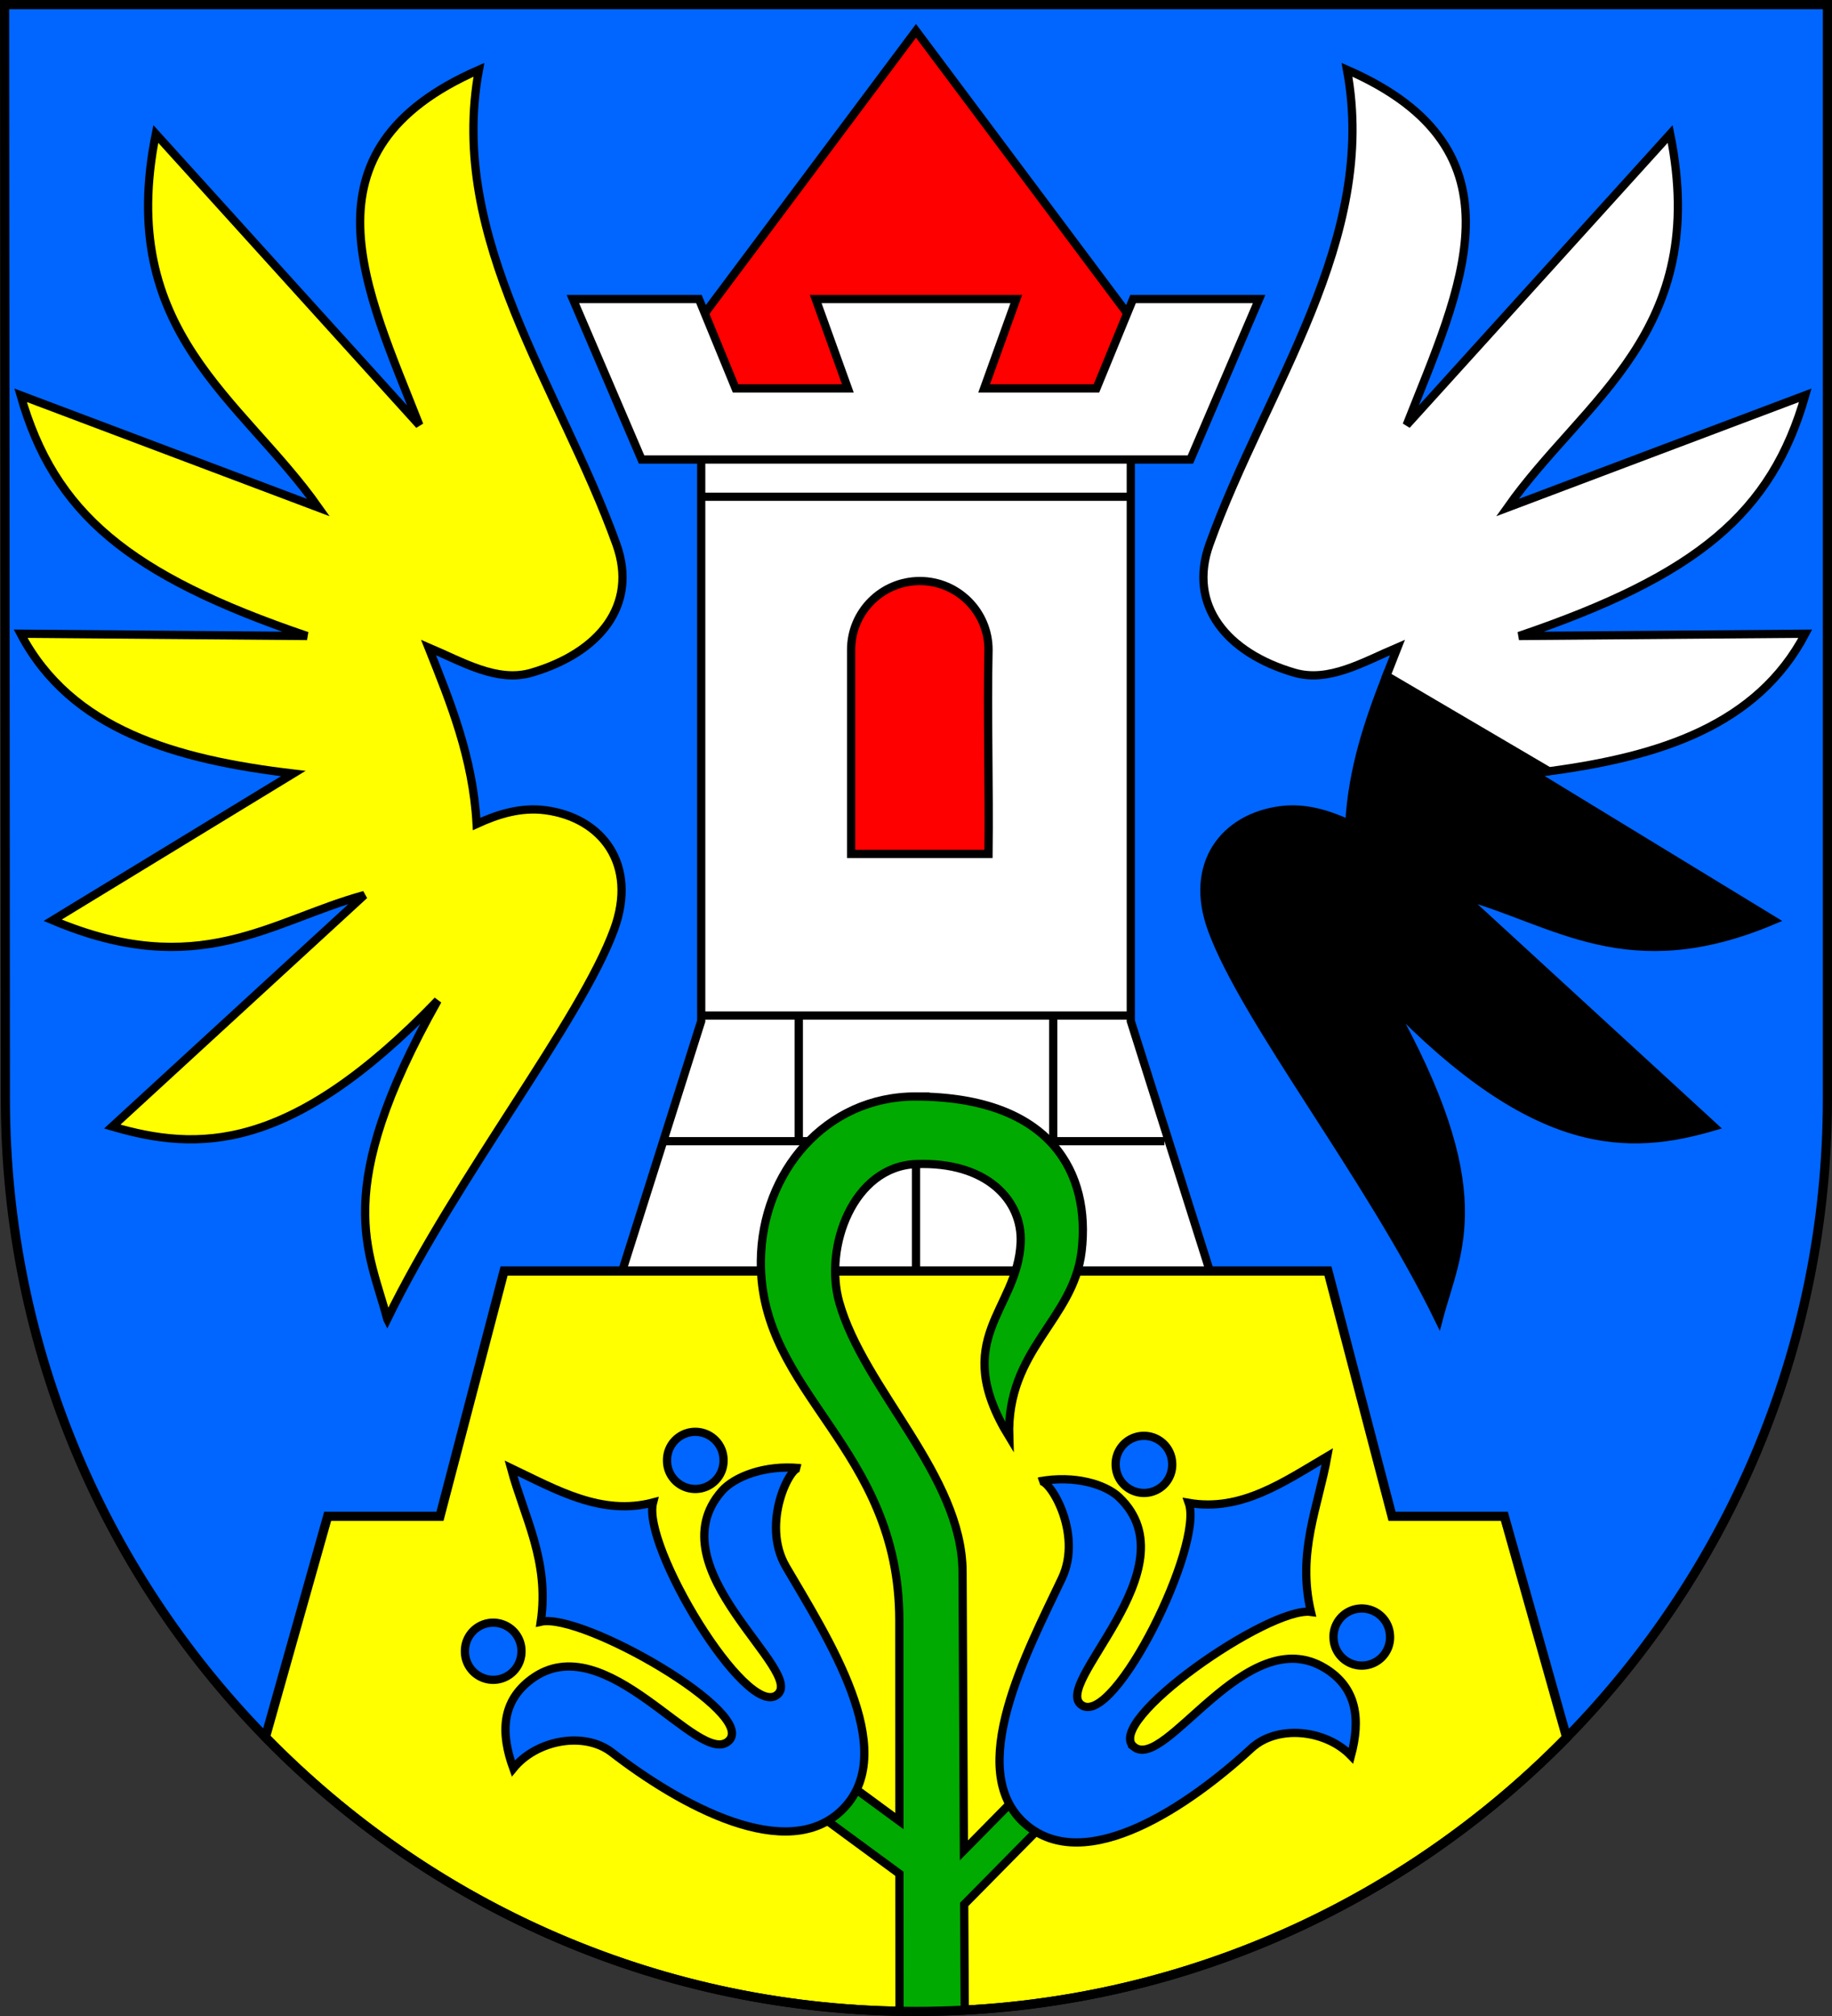 <?xml version="1.0" encoding="UTF-8" standalone="no"?>
<!-- Created with Inkscape (http://www.inkscape.org/) -->

<svg
   xmlns:svg="http://www.w3.org/2000/svg"
   xmlns="http://www.w3.org/2000/svg"
   version="1.1"
   width="600"
   height="660"
   id="svg2">
  <rect width="100%" height="100%" fill="#333333" stroke="none"/>
  <defs
     id="defs4809" />
  <g
     transform="translate(0,-392.362)"
     id="layer1">
    <path
       d="m 1.76,751.977 c 0,165.042 133.518,298.885 298.24,298.885 164.722,0 298.5,-133.843 298.5,-298.885 l 2.8e-4,-358.115 -597,0 0.26,358.115 z"
       id="rect4411-0"
       style="fill:#0066ff;fill-opacity:1;stroke:none" />
    <path
       d="M 300,10.094 223.656,112.156 264.156,282.5 300,308.031 335.844,282.5 376.344,112.156 300,10.094 z"
       transform="translate(0,392.362)"
       id="path2856"
       style="fill:#ff0000;stroke:#000000;stroke-width:2.7;stroke-linecap:butt;stroke-linejoin:miter;stroke-miterlimit:4;stroke-opacity:1;stroke-dasharray:none" />
    <path
       d="m 229.656,536.05 0,190.594 -27.781,87.812 196.25,0 -27.781,-87.812 0,-190.594 -140.688,0 z"
       id="path2847-2"
       style="fill:#ffffff;stroke:none" />
    <path
       d="M 126.83,431.856 C 120.95,409.362 107.965,390.374 143.341,327.54 94.868,377.863 64.549,376.929 36.773,368.816 l 82.552,-75.798 c -30.633,8.399 -54.277,28.447 -102.065,8.255 L 96.061,253.243 C 57.536,248.685 23.262,238.932 6.754,207.464 L 100.564,208.214 C 41.943,188.304 17.704,167.884 6.754,129.414 L 104.316,166.188 C 79.111,130.446 37.878,108.789 51.032,43.86 L 137.337,139.171 C 119.985,94.891 96.538,49.205 156.849,22.847 c -10.355,55.685 26.605,104.091 45.028,155.348 7.205,20.047 -5.749,35.591 -27.768,42.027 -11.287,3.299 -22.514,-3.476 -33.771,-8.255 7.212,18.087 14.558,36.094 15.76,57.787 6.938,-3.201 14.47,-5.555 22.514,-4.503 18.428,2.409 30.346,17.626 22.514,39.025 -10.895,29.767 -51.587,80.942 -74.297,127.581 z"
       transform="translate(0,392.362)"
       id="path2845"
       style="fill:#ffff00;stroke:#000000;stroke-width:2.7;stroke-linecap:butt;stroke-linejoin:miter;stroke-miterlimit:4;stroke-opacity:1;stroke-dasharray:none" />
    <path
       d="m 228.312,142.344 0,1.344 0,190.375 -27.719,87.625 -0.562,1.75 1.844,0 196.25,0 1.844,0 -0.562,-1.75 -27.719,-87.625 0,-190.375 0,-1.344 -1.344,0 -140.688,0 -1.344,0 z m 2.688,2.688 138,0 0,16.25 -138,0 0,-16.25 z m 0,18.938 138,0 0,167.156 -138,0 0,-167.156 z m 0,169.844 29.25,0 0,38.438 -41.188,0 11.875,-37.562 L 231,334.5 l 0,-0.219 0,-0.469 z m 31.969,0 80.625,0 0,38.438 -80.625,0 0,-38.438 z m 83.312,0 22.719,0 0,0.469 0,0.219 0.062,0.188 11.875,37.562 -34.656,0 0,-38.438 z m 35.062,39.719 14.938,47.219 -192.562,0 14.5,-45.812 80.438,0 0,40.344 2.688,0 0,-40.344 80,0 0,-1.406 z"
       transform="translate(0,392.362)"
       id="path2847"
       style="font-size:medium;font-style:normal;font-variant:normal;font-weight:normal;font-stretch:normal;text-indent:0;text-align:start;text-decoration:none;line-height:normal;letter-spacing:normal;word-spacing:normal;text-transform:none;direction:ltr;block-progression:tb;writing-mode:lr-tb;text-anchor:start;color:#000000;fill:#000000;fill-opacity:1;stroke:none;stroke-width:2.7;marker:none;visibility:visible;display:inline;overflow:visible;enable-background:accumulate;font-family:Bitstream Vera Sans;-inkscape-font-specification:Bitstream Vera Sans" />
    <path
       d="m 165.094,416.094 -21,80.312 -36.781,0 -20.375,72.312 C 141.071,624.106 216.524,658.5 300,658.5 c 83.425,0 158.902,-34.359 213.094,-89.688 l -20.406,-72.406 -36.781,0 -21,-80.312 -269.812,0 z"
       transform="translate(0,392.362)"
       id="rect4411-0-4"
       style="fill:#ffff00;fill-opacity:1;stroke:#000000;stroke-width:3;stroke-miterlimit:4;stroke-dasharray:none" />
    <path
       d="m 187.625,97.906 22.5,52.531 179.75,0 22.5,-52.531 -41.281,0 -12,29.25 -36.781,0 10.531,-29.25 -65.688,0 10.531,29.25 -36.781,0 -12,-29.25 -41.281,0 z"
       transform="translate(0,392.362)"
       id="path2849"
       style="fill:#ffffff;stroke:#000000;stroke-width:2.7;stroke-linecap:butt;stroke-linejoin:miter;stroke-miterlimit:4;stroke-opacity:1;stroke-dasharray:none" />
    <path
       d="m 301.25,190.219 c -12.426,0 -22.5,10.074 -22.5,22.5 l 0,66.844 45,0 c 0.277,-22.175 -0.464,-45.681 0,-66.844 0,-12.426 -10.074,-22.5 -22.5,-22.5 z"
       transform="translate(0,392.362)"
       id="path2851"
       style="fill:#ff0000;fill-opacity:1;stroke:#000000;stroke-width:2.7;stroke-miterlimit:4;stroke-dasharray:none" />
    <path
       d="m 171.249,545.217 a 9.257,9.257 0 1 1 -18.513,0 9.257,9.257 0 1 1 18.513,0 z"
       transform="translate(-0.463,387.734)"
       id="path2858"
       style="fill:#0066ff;fill-opacity:1;stroke:#000000;stroke-width:2.7;stroke-miterlimit:4;stroke-dasharray:none" />
    <path
       d="m 171.249,545.217 a 9.257,9.257 0 1 1 -18.513,0 9.257,9.257 0 1 1 18.513,0 z"
       transform="translate(65.723,325.251)"
       id="path2858-1"
       style="fill:#0066ff;fill-opacity:1;stroke:#000000;stroke-width:2.7;stroke-miterlimit:4;stroke-dasharray:none" />
    <path
       d="m 300,358.969 c -29.573,-0.094 -50.535,24.759 -50.812,53.875 -0.416,43.732 45.32,60.692 45.344,117.594 l 0.031,65.75 -19.031,-13.969 -8.219,11.219 27.25,20 0.031,45 c 1.802,0.032 3.596,0.062 5.406,0.062 5.359,0 10.679,-0.126 15.969,-0.406 l -0.188,-34.625 30.031,-30.438 -8.875,-8.781 -21.25,21.531 -0.438,-91.25 c -0.158,-31.543 -32.329,-59.632 -40.375,-88.156 -5.134,-18.201 4.616,-44.475 25.125,-45.281 23.207,-0.912 34.902,11.944 34.281,25.719 -1.006,22.297 -23.484,31.344 -3.75,63.594 -0.934,-28.711 21.084,-38.246 23.719,-60.844 2.939,-25.209 -9.591,-50.453 -54.25,-50.594 z"
       transform="translate(0,392.362)"
       id="path2977"
       style="fill:#00aa00;stroke:#000000;stroke-width:2.7;stroke-linecap:butt;stroke-linejoin:miter;stroke-miterlimit:4;stroke-opacity:1;stroke-dasharray:none" />
    <path
       d="m 238.651,569.943 c 9.636,-9.007 -47.969,-42.088 -61.539,-39.025 2.901,-19.837 -5.376,-34.085 -9.756,-50.282 14.946,7.135 29.656,15.687 46.529,11.257 -3.735,14.259 30.393,70.525 40.526,63.04 10.133,-7.485 -40.272,-41.37 -18.011,-66.792 4.069,-4.648 13.941,-8.621 25.516,-7.505 -2.927,-1.301 -12.847,18.004 -4.503,32.27 13.448,22.993 37.369,59.759 18.971,79.021 -18.198,19.053 -54.234,-1.395 -76.007,-18.233 -9.02,-6.975 -24.675,-4.109 -32.27,5.253 -4.187,-11.524 -3.94,-21.949 6.004,-29.269 24.346,-17.922 54.905,29.27 64.541,20.263 z"
       transform="translate(0,392.362)"
       id="path2854"
       style="fill:#0066ff;stroke:#000000;stroke-width:2.7;stroke-linecap:butt;stroke-linejoin:miter;stroke-miterlimit:4;stroke-opacity:1;stroke-dasharray:none" />
    <path
       d="m 171.249,545.217 a 9.257,9.257 0 1 1 -18.513,0 9.257,9.257 0 1 1 18.513,0 z"
       transform="matrix(-0.996,0.087,0.087,0.996,559.908,371.168)"
       id="path2858-4"
       style="fill:#0066ff;fill-opacity:1;stroke:#000000;stroke-width:2.7;stroke-miterlimit:4;stroke-dasharray:none" />
    <path
       d="m 171.249,545.217 a 9.257,9.257 0 1 1 -18.513,0 9.257,9.257 0 1 1 18.513,0 z"
       transform="matrix(-0.996,0.087,0.087,0.996,488.563,314.647)"
       id="path2858-1-8"
       style="fill:#0066ff;fill-opacity:1;stroke:#000000;stroke-width:2.7;stroke-miterlimit:4;stroke-dasharray:none" />
    <path
       d="m 371.411,964.276 c -10.379,-8.14 44.146,-46.082 57.931,-44.204 -4.607,-19.512 2.406,-34.423 5.368,-50.937 -14.273,8.402 -28.187,18.195 -45.381,15.241 4.955,13.882 -24.176,72.891 -34.918,66.31 -10.743,-6.58 36.541,-44.7 12.164,-68.1 -4.456,-4.278 -14.634,-7.382 -26.07,-5.269 2.803,-1.549 14.356,16.825 7.278,31.76 -11.407,24.071 -32.057,62.768 -12.062,80.367 19.778,17.407 53.909,-6.083 74.144,-24.742 8.383,-7.73 24.227,-6.229 32.604,2.441 3.174,-11.843 2.026,-22.207 -8.514,-28.639 -25.806,-15.748 -52.166,33.912 -62.545,25.772 z"
       id="path2854-8"
       style="fill:#0066ff;stroke:#000000;stroke-width:2.7;stroke-linecap:butt;stroke-linejoin:miter;stroke-miterlimit:4;stroke-opacity:1;stroke-dasharray:none" />
    <path
       d="m 507.312,252.5 -53.25,-31.281 c -5.873,15.079 -11.159,30.527 -12.156,48.531 -6.938,-3.201 -14.455,-5.552 -22.5,-4.5 -18.428,2.409 -30.332,17.633 -22.5,39.031 10.895,29.767 51.572,80.923 74.281,127.562 5.88,-22.494 18.876,-41.479 -16.5,-104.312 48.472,50.323 78.786,49.395 106.562,41.281 l -82.562,-75.781 c 30.633,8.399 54.275,28.442 102.062,8.25 L 501.969,253.25 c 1.81,-0.214 3.554,-0.511 5.344,-0.75 z"
       transform="translate(0,392.362)"
       id="path3899"
       style="fill:#000000;stroke:#000000;stroke-width:2.7;stroke-linecap:butt;stroke-linejoin:miter;stroke-miterlimit:4;stroke-opacity:1;stroke-dasharray:none" />
    <path
       d="m 441.156,22.844 c 10.355,55.685 -26.608,104.086 -45.031,155.344 -7.205,20.047 5.763,35.596 27.781,42.031 11.287,3.299 22.524,-3.471 33.781,-8.25 -1.226,3.076 -2.422,6.161 -3.625,9.25 l 53.25,31.281 c 36.306,-4.844 68.205,-15.042 83.938,-45.031 l -93.781,0.75 c 58.621,-19.91 82.831,-40.343 93.781,-78.812 L 493.688,166.188 C 518.893,130.446 560.154,108.803 547,43.875 l -86.312,95.281 C 478.039,94.876 501.468,49.201 441.156,22.844 z"
       transform="translate(0,392.362)"
       id="path2845-5"
       style="fill:#ffffff;stroke:#000000;stroke-width:2.7;stroke-linecap:butt;stroke-linejoin:miter;stroke-miterlimit:4;stroke-opacity:1;stroke-dasharray:none" />
    <path
       d="m 1.76,751.977 c 0,165.042 133.518,298.885 298.24,298.885 164.722,0 298.5,-133.843 298.5,-298.885 l 2.8e-4,-358.115 -597,0 0.26,358.115 z"
       id="rect4411-0-5"
       style="fill:none;stroke:#000000;stroke-width:3;stroke-miterlimit:4;stroke-dasharray:none" />
  </g>
</svg>
